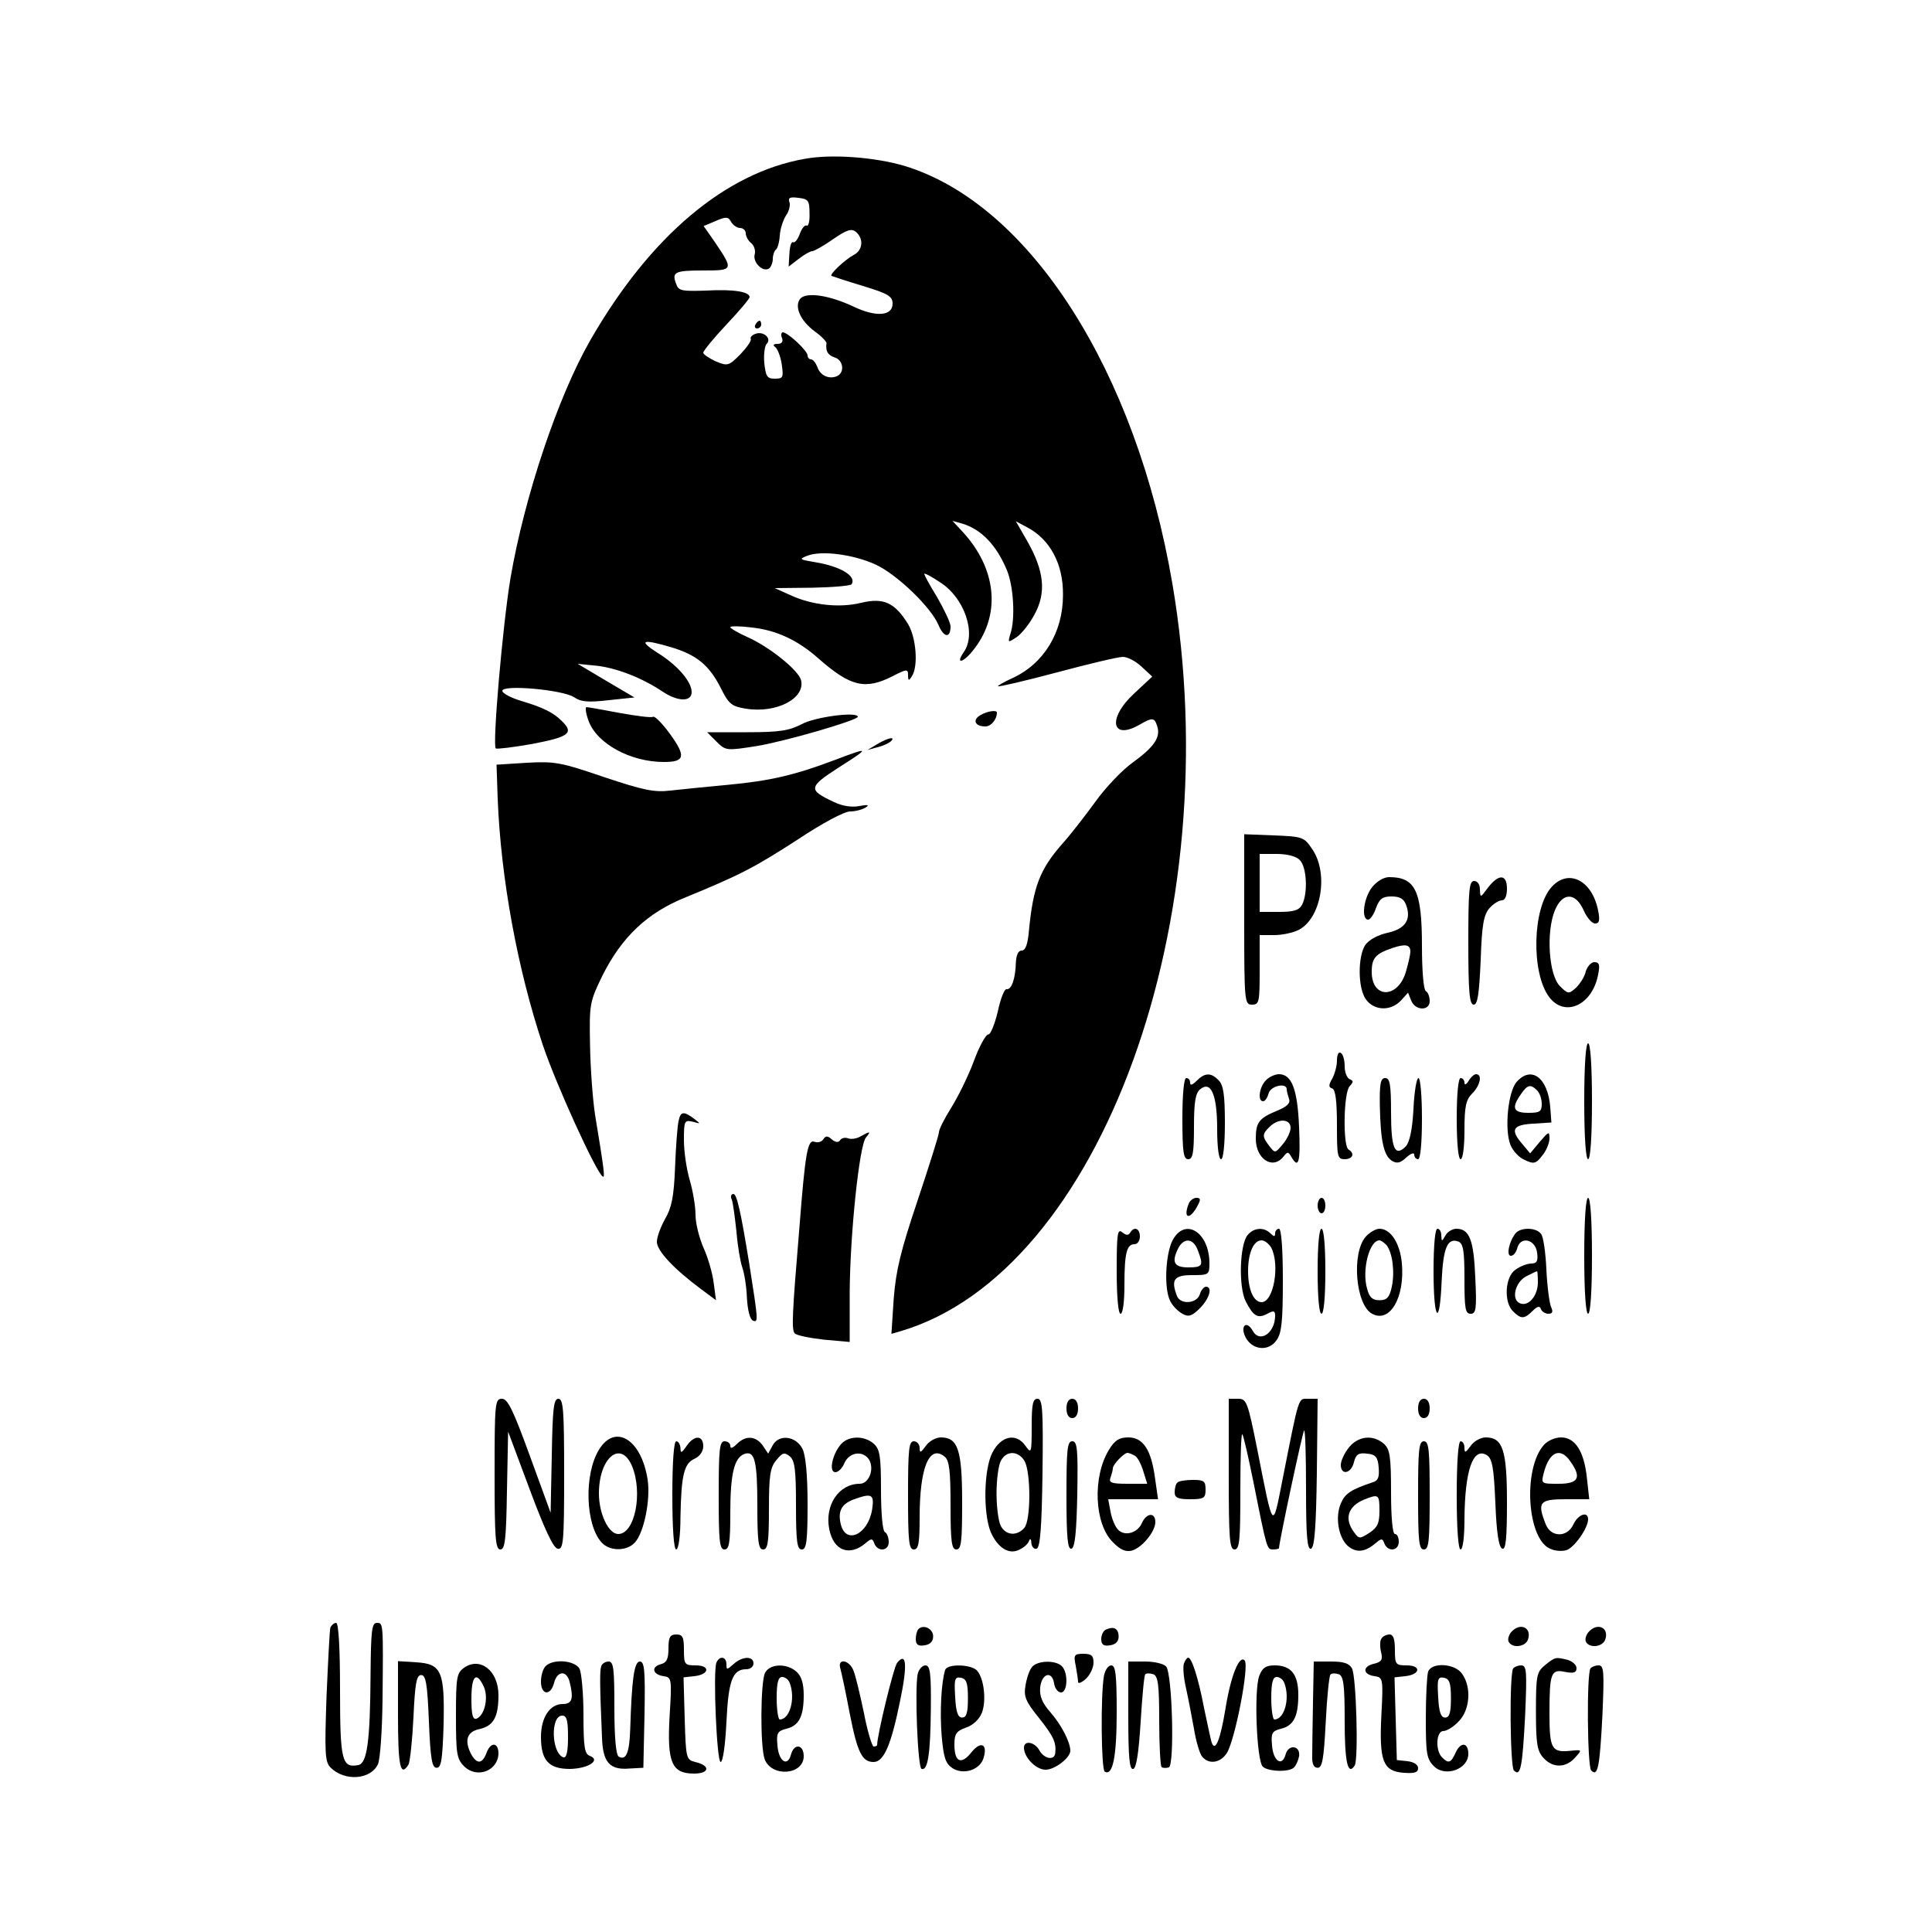 <?xml version="1.0" standalone="no"?>
<!DOCTYPE svg PUBLIC "-//W3C//DTD SVG 20010904//EN"
 "http://www.w3.org/TR/2001/REC-SVG-20010904/DTD/svg10.dtd">
<svg version="1.0" xmlns="http://www.w3.org/2000/svg"
 width="500pt" height="500pt" viewBox="0 0 500 500"
 preserveAspectRatio="xMidYMid meet">
<g transform="translate(0,500) scale(0.1,-0.1)"
fill="#000000" stroke="none">
<path d="M2083 4589 c-206 -36 -401 -201 -555 -469 -84 -146 -171 -406 -207
-617 -20 -120 -47 -431 -38 -440 3 -2 46 3 96 12 94 18 107 28 75 59 -22 22
-48 35 -105 52 -27 8 -49 20 -49 26 0 17 155 3 185 -16 19 -13 38 -14 91 -8
l66 7 -73 43 -74 44 50 -5 c52 -6 118 -32 170 -67 39 -26 75 -27 75 -1 0 27
-37 70 -89 102 -50 32 -39 36 36 14 66 -20 98 -46 128 -105 21 -42 28 -48 65
-54 80 -13 155 27 143 74 -7 26 -82 86 -138 111 -25 11 -45 23 -45 26 0 3 25
3 56 -1 64 -7 119 -33 172 -80 83 -73 121 -82 192 -46 37 19 40 19 40 3 0 -15
2 -16 10 -3 17 26 11 100 -10 135 -34 55 -63 69 -121 55 -57 -14 -128 -6 -184
20 l-40 18 97 1 c53 1 99 5 102 9 13 21 -28 46 -94 57 -42 7 -43 8 -20 17 37
14 119 3 176 -23 56 -26 144 -111 163 -157 14 -33 31 -34 31 -3 0 9 -16 43
-35 76 -20 32 -34 59 -33 60 2 2 20 -8 41 -22 63 -40 95 -133 61 -181 -24 -35
2 -26 29 11 68 90 55 207 -32 301 l-26 28 25 -7 c50 -15 89 -56 116 -121 17
-41 22 -125 9 -164 -7 -24 -7 -24 16 -9 13 9 34 35 47 60 30 56 24 111 -18
186 l-31 54 28 -15 c60 -31 95 -95 94 -176 0 -97 -50 -178 -131 -215 -22 -10
-39 -20 -37 -21 2 -2 70 14 153 36 82 22 158 40 170 40 12 0 33 -11 48 -25
l28 -26 -46 -43 c-71 -65 -60 -124 14 -81 33 19 38 18 45 -5 9 -28 -8 -53 -63
-93 -27 -19 -71 -65 -98 -103 -27 -37 -65 -86 -85 -108 -58 -66 -75 -111 -86
-223 -3 -37 -9 -53 -19 -53 -9 0 -14 -12 -15 -32 -1 -40 -11 -70 -24 -68 -6 1
-16 -26 -23 -59 -8 -33 -19 -59 -24 -58 -6 1 -24 -31 -38 -70 -15 -40 -42 -94
-59 -121 -17 -27 -31 -55 -31 -62 0 -7 -25 -86 -55 -176 -44 -131 -56 -180
-62 -254 l-6 -92 24 7 c518 153 851 1069 703 1935 -94 550 -368 980 -691 1080
-76 23 -190 32 -260 19z m12 -141 c1 -20 -3 -34 -7 -32 -5 3 -13 -7 -18 -21
-5 -14 -13 -24 -17 -22 -5 3 -9 -10 -10 -29 l-2 -34 26 20 c14 11 30 20 35 20
5 0 30 14 54 31 36 25 48 28 59 19 21 -18 18 -48 -6 -60 -22 -12 -63 -50 -57
-54 2 -1 38 -13 81 -26 66 -20 77 -27 77 -46 0 -32 -43 -35 -100 -8 -63 30
-123 39 -139 21 -16 -20 0 -57 38 -85 17 -12 30 -26 30 -30 -3 -20 3 -31 21
-37 23 -7 27 -40 5 -49 -21 -8 -43 3 -50 25 -4 10 -11 19 -16 19 -5 0 -9 5 -9
10 0 12 -50 59 -64 60 -4 0 -6 -7 -2 -15 3 -10 -1 -15 -12 -15 -10 0 -13 -3
-6 -8 6 -4 14 -24 17 -44 5 -35 4 -38 -18 -38 -20 0 -23 6 -27 40 -2 22 1 45
6 50 14 14 -8 34 -29 26 -9 -3 -14 -9 -12 -13 2 -5 -10 -22 -27 -40 -30 -30
-33 -31 -64 -18 -17 8 -32 18 -32 22 0 5 27 38 60 73 33 35 60 67 60 71 0 14
-42 21 -112 17 -63 -2 -72 -1 -78 17 -12 31 -4 35 70 35 79 0 79 1 29 75 l-28
40 31 13 c27 12 33 11 40 -2 5 -9 16 -16 23 -16 8 0 15 -6 15 -14 0 -7 6 -19
14 -25 8 -7 12 -20 9 -30 -5 -20 21 -46 37 -36 5 3 10 15 10 25 0 10 4 21 8
24 4 2 9 19 10 36 1 18 9 41 16 52 8 11 12 27 9 35 -4 11 1 14 23 11 26 -3 29
-7 29 -40z"/>
<path d="M1955 4160 c-3 -5 -1 -10 4 -10 6 0 11 5 11 10 0 6 -2 10 -4 10 -3 0
-8 -4 -11 -10z"/>
<path d="M1523 3135 c21 -59 108 -107 195 -107 54 0 58 14 17 71 -20 28 -41
49 -45 46 -4 -3 -43 2 -87 10 -43 8 -81 15 -85 15 -4 0 -2 -16 5 -35z"/>
<path d="M2537 3149 c-21 -12 -14 -29 13 -29 15 0 30 18 30 36 0 7 -25 4 -43
-7z"/>
<path d="M2075 3126 c-33 -17 -57 -21 -142 -21 l-103 0 24 -24 c24 -24 26 -24
103 -12 74 12 263 67 263 76 0 14 -110 0 -145 -19z"/>
<path d="M2270 3074 l-25 -15 25 7 c14 3 29 10 35 15 15 14 -7 10 -35 -7z"/>
<path d="M2160 3033 c-103 -39 -168 -54 -275 -64 -55 -5 -123 -12 -150 -15
-42 -5 -70 1 -172 35 -111 38 -127 41 -199 37 l-79 -5 3 -88 c8 -204 51 -441
117 -638 33 -99 138 -330 155 -340 6 -4 4 15 -20 160 -6 39 -12 120 -13 180
-2 107 -1 112 32 180 50 100 116 163 216 203 141 58 176 76 289 149 63 42 121
73 136 73 14 0 32 5 40 10 11 7 6 8 -16 4 -20 -4 -45 0 -67 11 -66 31 -65 38
14 89 82 52 81 54 -11 19z"/>
<path d="M3220 2620 c0 -213 1 -220 20 -220 19 0 20 7 20 90 l0 90 38 0 c20 0
48 6 62 13 59 29 79 145 37 208 -22 33 -25 34 -100 37 l-77 3 0 -221z m144
154 c18 -18 21 -85 6 -115 -8 -15 -22 -19 -60 -19 l-50 0 0 75 0 75 44 0 c27
0 51 -6 60 -16z"/>
<path d="M3551 2704 c-22 -28 -29 -84 -10 -84 5 0 15 14 20 30 9 24 17 30 40
30 22 0 32 -6 38 -22 14 -38 -2 -62 -48 -72 -26 -6 -48 -18 -58 -32 -19 -30
-19 -109 1 -139 21 -31 65 -33 92 -4 l18 20 8 -20 c10 -27 48 -28 48 -2 0 11
-4 23 -10 26 -6 4 -10 54 -10 116 0 144 -17 179 -85 179 -14 0 -32 -11 -44
-26z m99 -167 c0 -7 -5 -29 -11 -50 -20 -72 -89 -73 -89 -2 0 36 10 47 55 62
33 11 45 8 45 -10z"/>
<path d="M3851 2703 c-20 -27 -20 -27 -21 -5 0 13 -6 22 -15 22 -13 0 -15 -24
-15 -160 0 -129 3 -160 14 -160 10 0 14 26 18 115 3 93 8 118 23 135 10 11 24
20 32 20 8 0 13 12 13 30 0 38 -21 39 -49 3z"/>
<path d="M4016 2705 c-50 -54 -54 -222 -7 -285 40 -54 112 -22 127 58 5 25 3
32 -10 32 -8 0 -18 -11 -22 -24 -3 -14 -15 -32 -25 -42 -19 -17 -21 -17 -42 4
-29 29 -36 140 -13 196 20 48 54 47 75 -1 8 -18 21 -33 29 -33 11 0 13 8 8 33
-15 78 -76 110 -120 62z"/>
<path d="M4100 2150 c0 -93 4 -150 10 -150 6 0 10 57 10 150 0 93 -4 150 -10
150 -6 0 -10 -57 -10 -150z"/>
<path d="M3460 2255 c0 -14 -6 -35 -12 -46 -10 -17 -10 -23 0 -26 8 -3 12 -32
12 -94 0 -82 1 -89 20 -89 21 0 27 15 10 25 -15 9 -13 148 3 164 10 11 10 14
0 18 -7 3 -13 18 -13 33 0 16 -4 32 -10 35 -6 4 -10 -5 -10 -20z"/>
<path d="M3097 2203 c-11 -11 -17 -13 -17 -5 0 7 -4 12 -10 12 -6 0 -10 -42
-10 -105 0 -87 3 -105 15 -105 12 0 15 16 15 84 0 65 4 87 16 97 28 23 44 -14
44 -103 0 -45 4 -78 10 -78 6 0 10 38 10 94 0 73 -4 98 -16 110 -20 21 -36 20
-57 -1z"/>
<path d="M3276 2204 c-17 -17 -22 -54 -7 -54 5 0 11 9 14 20 5 20 47 29 47 11
0 -5 3 -16 6 -25 4 -11 -5 -20 -32 -31 -46 -19 -54 -30 -54 -72 0 -52 43 -81
71 -47 11 14 13 14 21 0 19 -33 24 -13 20 77 -4 98 -19 137 -52 137 -10 0 -26
-7 -34 -16z m64 -123 c0 -10 -9 -29 -20 -42 -20 -24 -20 -24 -35 -5 -19 25
-19 31 1 50 22 22 54 21 54 -3z"/>
<path d="M3801 2203 c-6 -10 -11 -12 -11 -5 0 6 -4 12 -10 12 -6 0 -10 -42
-10 -105 0 -63 4 -105 10 -105 6 0 10 32 10 75 0 62 4 79 20 95 21 21 27 50
10 50 -5 0 -14 -8 -19 -17z"/>
<path d="M3925 2200 c-22 -25 -32 -122 -16 -163 6 -15 22 -33 37 -39 23 -11
29 -10 45 11 11 13 19 33 19 45 0 19 -2 18 -25 -9 l-25 -30 -20 24 c-32 37
-26 50 28 53 l47 3 -3 40 c-6 76 -49 108 -87 65z m53 -22 c7 -7 12 -22 12 -35
0 -20 -5 -23 -35 -23 -39 0 -44 13 -19 48 17 25 25 27 42 10z"/>
<path d="M3571 2138 c2 -92 10 -128 31 -142 13 -8 22 -6 37 8 12 11 21 14 21
8 0 -7 5 -12 10 -12 6 0 10 42 10 105 0 58 -4 105 -9 105 -5 0 -11 -36 -13
-81 -3 -54 -10 -85 -20 -96 -28 -28 -38 -6 -38 88 0 72 -3 89 -15 89 -12 0
-15 -14 -14 -72z"/>
<path d="M1756 2098 c-3 -13 -7 -67 -9 -120 -3 -76 -9 -104 -26 -133 -11 -20
-21 -46 -21 -59 0 -23 44 -70 114 -122 l39 -29 -6 45 c-3 25 -15 66 -26 90
-11 25 -21 63 -21 86 0 22 -7 63 -15 90 -8 27 -15 73 -15 103 0 50 1 53 23 48
21 -6 21 -6 3 8 -27 20 -35 19 -40 -7z"/>
<path d="M2227 2059 c-10 -6 -25 -8 -32 -5 -8 3 -17 1 -21 -5 -4 -6 -11 -6
-21 2 -11 10 -16 10 -22 1 -4 -7 -14 -10 -23 -7 -18 7 -24 -28 -39 -220 -19
-228 -21 -267 -12 -276 5 -5 39 -12 75 -16 l67 -6 0 129 c1 152 25 380 42 400
14 17 11 17 -14 3z"/>
<path d="M1894 1895 c3 -8 8 -46 12 -83 3 -37 10 -78 15 -92 5 -14 11 -49 12
-79 2 -33 8 -56 16 -59 14 -5 13 1 -10 148 -22 135 -32 180 -41 180 -6 0 -8
-7 -4 -15z"/>
<path d="M3076 1884 c-15 -39 4 -42 24 -3 8 15 7 19 -4 19 -7 0 -17 -7 -20
-16z"/>
<path d="M3410 1880 c0 -11 5 -20 10 -20 6 0 10 9 10 20 0 11 -4 20 -10 20 -5
0 -10 -9 -10 -20z"/>
<path d="M4100 1750 c0 -93 4 -150 10 -150 6 0 10 57 10 150 0 93 -4 150 -10
150 -6 0 -10 -57 -10 -150z"/>
<path d="M2890 1711 c0 -67 4 -111 10 -111 6 0 10 31 10 74 0 83 6 106 26 106
8 0 14 9 14 20 0 21 -15 27 -25 10 -5 -8 -11 -7 -21 1 -12 10 -14 -5 -14 -100z"/>
<path d="M3034 1789 c-18 -37 -22 -126 -5 -157 6 -12 20 -26 31 -32 16 -9 25
-6 45 14 25 25 34 56 16 56 -5 0 -13 -9 -16 -20 -8 -24 -50 -27 -59 -4 -16 42
-8 54 39 54 43 0 45 1 45 30 0 82 -64 121 -96 59z m66 -25 c15 -39 13 -44 -25
-44 -37 0 -44 14 -25 51 15 27 39 24 50 -7z"/>
<path d="M3229 1804 c-21 -25 -24 -135 -5 -172 20 -39 31 -45 56 -32 16 9 20
8 20 -5 0 -45 -40 -72 -58 -39 -16 28 -33 13 -19 -16 17 -34 60 -39 81 -8 13
18 16 50 16 155 0 82 -4 133 -10 133 -5 0 -10 -5 -10 -12 0 -9 -3 -9 -12 0
-17 17 -43 15 -59 -4z m61 -33 c23 -45 6 -141 -25 -141 -21 0 -35 33 -35 80 0
47 14 80 35 80 8 0 19 -9 25 -19z"/>
<path d="M3410 1710 c0 -67 4 -110 10 -110 6 0 10 43 10 110 0 67 -4 110 -10
110 -6 0 -10 -43 -10 -110z"/>
<path d="M3535 1800 c-38 -42 -27 -177 16 -200 46 -25 85 42 77 131 -5 52 -29
89 -58 89 -9 0 -25 -9 -35 -20z m53 -22 c16 -20 22 -70 14 -108 -6 -28 -13
-35 -32 -35 -18 0 -26 7 -32 30 -14 48 6 125 32 125 4 0 12 -6 18 -12z"/>
<path d="M3710 1710 c0 -129 16 -148 21 -25 4 86 15 112 43 102 13 -5 16 -24
16 -97 0 -76 2 -90 16 -90 14 0 16 12 12 94 -4 97 -15 126 -49 126 -10 0 -23
-8 -28 -17 -10 -17 -10 -17 -11 0 0 9 -4 17 -10 17 -6 0 -10 -43 -10 -110z"/>
<path d="M3922 1808 c-17 -22 -24 -58 -12 -58 7 0 14 9 17 21 9 31 47 21 51
-13 3 -22 -1 -28 -15 -28 -10 0 -29 -7 -41 -16 -27 -18 -31 -84 -6 -108 20
-20 29 -20 50 1 13 13 19 14 22 5 2 -6 11 -12 19 -12 11 0 13 5 7 18 -4 9 -10
53 -12 97 -2 44 -8 86 -14 92 -13 17 -53 17 -66 1z m58 -127 c0 -34 -24 -63
-46 -54 -24 9 -13 55 16 70 14 7 26 13 28 13 1 0 2 -13 2 -29z"/>
<path d="M1280 1185 c0 -165 2 -195 15 -195 12 0 15 26 17 152 l3 153 56 -150
c38 -102 61 -151 72 -153 15 -3 17 15 17 192 0 166 -2 196 -15 196 -12 0 -15
-25 -17 -147 l-3 -148 -54 148 c-43 118 -57 147 -72 147 -18 0 -19 -11 -19
-195z"/>
<path d="M2670 1308 c0 -69 -1 -71 -16 -50 -24 35 -64 26 -86 -18 -22 -43 -24
-156 -4 -205 18 -41 48 -60 75 -45 11 5 22 15 24 22 3 8 6 5 6 -5 1 -10 7 -17
14 -15 9 4 13 54 15 196 2 166 0 192 -13 192 -12 0 -15 -14 -15 -72z m-18 -90
c16 -31 16 -152 -1 -172 -19 -22 -48 -20 -61 5 -6 11 -11 49 -11 84 0 35 5 73
11 84 14 28 46 27 62 -1z"/>
<path d="M2760 1355 c0 -16 6 -25 15 -25 9 0 15 9 15 25 0 16 -6 25 -15 25 -9
0 -15 -9 -15 -25z"/>
<path d="M3180 1185 c0 -167 2 -195 15 -195 13 0 15 24 15 152 0 83 2 149 5
146 3 -2 16 -60 30 -129 34 -171 34 -169 50 -169 8 0 15 2 15 3 0 15 61 301
65 305 3 3 5 -66 5 -152 0 -122 3 -157 13 -154 9 4 13 54 15 196 l2 192 -24 0
c-27 0 -23 12 -67 -210 -26 -131 -23 -135 -65 78 -25 125 -28 132 -50 132
l-24 0 0 -195z"/>
<path d="M3670 1355 c0 -16 6 -25 15 -25 9 0 15 9 15 25 0 16 -6 25 -15 25 -9
0 -15 -9 -15 -25z"/>
<path d="M1550 1248 c-39 -64 -35 -194 7 -240 21 -23 65 -23 86 0 24 26 41
112 33 163 -16 104 -84 146 -126 77z m86 -43 c28 -69 7 -175 -36 -175 -25 0
-50 52 -50 105 0 93 57 140 86 70z"/>
<path d="M1777 1258 c-13 -19 -16 -20 -16 -5 -1 9 -5 17 -11 17 -6 0 -10 -53
-10 -140 0 -87 4 -140 10 -140 6 0 11 35 11 83 2 109 9 140 37 152 13 6 22 19
22 32 0 29 -23 30 -43 1z"/>
<path d="M1907 1263 c-11 -11 -17 -13 -17 -5 0 7 -7 12 -15 12 -13 0 -15 -22
-15 -140 0 -118 2 -140 15 -140 12 0 15 17 15 94 0 101 10 143 36 153 27 10
34 -17 34 -134 0 -94 3 -113 15 -113 12 0 15 18 15 104 0 87 3 108 19 127 16
20 21 21 35 10 13 -11 16 -35 16 -127 0 -95 3 -114 15 -114 12 0 15 20 15 118
0 74 -5 126 -13 142 -17 34 -61 39 -77 10 l-12 -22 -14 21 c-18 25 -44 27 -67
4z"/>
<path d="M2177 1263 c-23 -26 -33 -73 -15 -73 7 0 18 10 23 23 13 30 50 34 65
8 13 -25 -2 -61 -25 -61 -54 0 -91 -55 -79 -117 11 -57 53 -72 95 -36 14 12
17 12 22 -2 9 -22 37 -19 37 4 0 11 -4 23 -10 26 -6 3 -10 51 -10 109 0 87 -3
105 -18 119 -24 22 -65 22 -85 0z m80 -170 c-11 -65 -68 -91 -81 -38 -8 33 1
52 32 64 49 18 55 14 49 -26z"/>
<path d="M2396 1258 c-13 -18 -16 -19 -16 -5 0 9 -7 17 -15 17 -13 0 -15 -22
-15 -140 0 -118 2 -140 15 -140 12 0 15 16 15 83 0 129 25 190 65 157 12 -10
15 -38 15 -126 0 -95 3 -114 15 -114 13 0 15 20 15 123 0 135 -11 167 -55 167
-13 0 -31 -10 -39 -22z"/>
<path d="M2870 1248 c-43 -70 -38 -192 10 -239 19 -20 34 -26 49 -22 26 7 61
49 61 74 0 26 -23 24 -35 -3 -12 -27 -47 -35 -63 -15 -7 8 -15 28 -18 45 l-6
32 64 0 65 0 -8 56 c-10 73 -31 104 -69 104 -23 0 -35 -7 -50 -32z m68 -16 c7
-5 16 -23 21 -40 l10 -32 -51 0 c-42 0 -49 3 -44 16 3 9 6 19 6 24 0 10 29 40
38 40 4 0 13 -4 20 -8z"/>
<path d="M3491 1254 c-12 -15 -21 -35 -21 -45 0 -28 27 -23 34 7 5 20 12 25
34 22 22 -2 28 -9 30 -36 2 -24 -1 -34 -15 -38 -57 -19 -72 -29 -83 -55 -16
-37 -5 -94 22 -113 21 -15 42 -12 69 11 14 12 17 12 22 -2 9 -22 37 -19 37 5
0 11 -4 20 -10 20 -6 0 -10 43 -10 108 0 93 -3 111 -18 125 -28 25 -67 21 -91
-9z m79 -164 c0 -32 -5 -43 -26 -57 -25 -16 -27 -16 -40 2 -26 35 -15 67 26
84 38 15 40 14 40 -29z"/>
<path d="M3806 1258 c-13 -18 -16 -19 -16 -5 0 9 -4 17 -10 17 -6 0 -10 -53
-10 -140 0 -87 4 -140 10 -140 6 0 10 33 10 78 1 127 22 188 58 166 14 -9 18
-32 22 -124 3 -78 9 -115 18 -118 9 -3 12 26 12 120 0 136 -11 168 -55 168
-13 0 -31 -10 -39 -22z"/>
<path d="M3996 1261 c-56 -62 -44 -248 18 -270 11 -5 29 -6 39 -3 20 5 57 57
57 80 0 22 -26 13 -38 -13 -16 -35 -59 -34 -72 1 -22 56 -16 64 51 64 l62 0
-6 54 c-7 69 -30 106 -67 106 -15 0 -34 -8 -44 -19z m68 -43 c30 -42 21 -58
-30 -58 -45 0 -46 0 -39 27 14 56 43 69 69 31z"/>
<path d="M2760 1129 c0 -108 3 -140 13 -137 9 3 13 43 15 141 2 117 0 137 -13
137 -13 0 -15 -21 -15 -141z"/>
<path d="M3670 1130 c0 -118 2 -140 15 -140 13 0 15 22 15 140 0 118 -2 140
-15 140 -13 0 -15 -22 -15 -140z"/>
<path d="M3047 1163 c-4 -3 -7 -15 -7 -25 0 -14 8 -18 40 -18 36 0 40 3 40 25
0 22 -4 25 -33 25 -19 0 -37 -3 -40 -7z"/>
<path d="M855 788 c-2 -7 -6 -88 -10 -179 -5 -146 -4 -168 10 -183 37 -37 104
-32 123 8 6 13 11 87 12 167 2 201 2 199 -15 199 -13 0 -15 -22 -16 -132 -1
-176 -9 -232 -32 -236 -42 -8 -47 11 -47 194 0 113 -4 174 -10 174 -6 0 -12
-6 -15 -12z"/>
<path d="M2377 784 c-4 -4 -7 -16 -7 -26 0 -14 6 -19 23 -16 14 2 22 10 22 23
0 20 -25 32 -38 19z"/>
<path d="M2863 783 c-7 -2 -13 -14 -13 -25 0 -14 6 -19 23 -16 14 2 22 10 22
22 0 21 -12 28 -32 19z"/>
<path d="M3910 775 c-6 -8 -9 -19 -5 -25 10 -16 42 -12 49 6 12 32 -21 47 -44
19z"/>
<path d="M4110 775 c-6 -8 -9 -19 -5 -25 10 -16 42 -12 49 6 12 32 -21 47 -44
19z"/>
<path d="M1730 734 c0 -28 -5 -37 -20 -41 -26 -7 -21 -27 8 -31 20 -3 21 -7
15 -102 -7 -121 5 -150 63 -150 41 0 43 21 3 30 -23 6 -24 9 -27 112 l-3 107
27 3 c40 4 43 28 5 28 -29 0 -31 2 -31 40 0 33 -3 40 -20 40 -16 0 -20 -7 -20
-36z"/>
<path d="M3575 759 c-4 -5 -4 -21 -1 -34 5 -20 2 -26 -19 -31 -30 -7 -28 -28
3 -32 21 -3 22 -7 17 -100 -6 -120 4 -146 58 -150 28 -2 37 1 37 12 0 9 -11
16 -27 18 l-28 3 -3 107 -3 107 27 3 c40 4 43 28 5 28 -29 0 -31 2 -31 40 0
28 -4 40 -14 40 -8 0 -18 -5 -21 -11z"/>
<path d="M2784 689 c3 -17 6 -36 6 -42 0 -5 9 -2 20 8 11 10 20 29 20 42 0 18
-5 23 -26 23 -24 0 -26 -3 -20 -31z"/>
<path d="M1854 697 c-9 -24 1 -257 11 -257 6 0 12 44 15 103 5 108 16 137 51
137 11 0 19 7 19 15 0 20 -29 19 -52 -2 -17 -15 -18 -15 -18 0 0 20 -18 23
-26 4z"/>
<path d="M2322 697 c-9 -10 -52 -188 -52 -213 0 -2 -4 -4 -9 -4 -4 0 -16 39
-25 86 -10 48 -22 98 -27 110 -11 29 -43 34 -34 5 3 -10 14 -62 24 -115 20
-102 32 -126 62 -126 26 0 45 43 68 156 20 95 17 130 -7 101z"/>
<path d="M3064 695 c-3 -8 -1 -36 5 -62 6 -27 15 -74 21 -107 5 -32 15 -65 21
-72 17 -21 47 -17 64 9 21 33 59 227 46 240 -14 14 -36 -40 -50 -128 -13 -78
-26 -110 -35 -85 -3 8 -11 49 -20 90 -15 79 -32 130 -41 130 -3 0 -8 -7 -11
-15z"/>
<path d="M3999 691 c-22 -18 -24 -26 -24 -119 0 -84 3 -103 19 -121 24 -27 58
-27 82 0 19 21 19 21 -11 18 -49 -5 -55 4 -55 96 0 106 4 116 41 108 22 -4 29
-2 29 10 0 8 -10 17 -22 21 -32 8 -33 8 -59 -13z"/>
<path d="M1030 561 c0 -132 6 -161 27 -128 4 6 10 62 13 122 4 89 8 110 20
110 12 0 16 -22 20 -120 4 -98 8 -120 20 -120 12 0 15 20 18 110 3 140 -5 159
-71 163 l-47 3 0 -140z"/>
<path d="M1201 684 c-19 -14 -21 -24 -21 -125 0 -97 2 -111 21 -130 33 -33 88
-12 89 33 0 28 -19 31 -30 4 -11 -31 -25 -33 -40 -7 -19 36 -12 59 20 66 37 8
50 31 50 88 0 63 -47 100 -89 71z m51 -49 c13 -29 2 -75 -19 -83 -10 -3 -13
12 -13 52 0 60 13 72 32 31z"/>
<path d="M1412 688 c-7 -7 -12 -25 -12 -40 0 -35 25 -38 34 -3 8 31 32 33 40
3 11 -44 7 -58 -18 -58 -33 0 -56 -35 -56 -85 0 -61 20 -83 75 -83 48 1 81 23
51 34 -13 5 -16 23 -16 106 0 55 -5 108 -10 119 -12 22 -68 27 -88 7z m58
-184 c0 -38 -4 -54 -12 -52 -31 11 -34 108 -3 108 12 0 15 -13 15 -56z"/>
<path d="M1556 688 c-4 -12 -4 -45 2 -185 2 -64 20 -84 70 -80 l37 2 3 138 c2
113 0 137 -12 137 -15 0 -21 -47 -25 -175 -2 -62 -11 -82 -30 -71 -7 5 -11 51
-11 127 0 100 -2 119 -15 119 -9 0 -17 -6 -19 -12z"/>
<path d="M2671 686 c-7 -8 -14 -29 -17 -48 -5 -28 0 -41 34 -83 38 -48 46 -64
43 -92 -2 -20 -29 -15 -41 7 -12 22 -40 27 -40 7 0 -25 31 -57 56 -57 24 0 64
31 64 49 0 22 -23 67 -51 99 -22 25 -29 42 -27 65 4 37 31 44 36 10 2 -13 10
-23 18 -23 17 0 19 51 2 68 -16 16 -63 15 -77 -2z"/>
<path d="M2920 559 c0 -108 3 -140 13 -137 8 3 14 42 19 122 4 65 9 121 12
123 3 3 12 3 21 0 12 -5 15 -27 15 -120 0 -63 3 -116 6 -120 3 -3 12 -3 19 -1
15 6 9 242 -7 261 -6 7 -30 13 -54 13 l-44 0 0 -141z"/>
<path d="M3398 595 c-1 -58 -2 -120 -2 -137 -1 -23 4 -33 14 -33 12 0 16 22
21 118 3 64 9 120 12 123 3 4 13 4 22 1 12 -5 15 -27 15 -121 0 -106 8 -143
26 -115 10 16 4 230 -7 251 -7 13 -21 18 -54 18 l-45 0 -2 -105z"/>
<path d="M1980 671 c-12 -24 -13 -191 -1 -224 18 -47 101 -41 101 8 0 31 -25
34 -33 4 -9 -33 -32 -17 -35 24 -3 32 0 37 23 43 33 8 45 32 45 87 0 30 -6 49
-18 60 -25 23 -69 22 -82 -2z m64 -27 c15 -40 0 -94 -26 -94 -4 0 -8 25 -8 55
0 40 4 55 14 55 8 0 17 -7 20 -16z"/>
<path d="M2375 668 c-8 -40 0 -243 10 -246 16 -5 23 37 24 156 1 93 -2 112
-14 112 -8 0 -17 -10 -20 -22z"/>
<path d="M2446 678 c-10 -32 -14 -108 -9 -170 5 -57 10 -72 28 -84 28 -18 70
-5 80 25 12 37 -6 47 -31 16 -26 -33 -44 -26 -44 20 0 28 5 35 30 44 18 6 34
21 41 38 12 31 6 88 -12 109 -14 17 -78 19 -83 2z m59 -73 c0 -38 -4 -50 -15
-50 -11 0 -16 14 -18 53 -3 47 -1 53 15 50 14 -3 18 -13 18 -53z"/>
<path d="M2857 663 c-9 -53 -7 -242 2 -248 21 -12 31 39 31 154 0 98 -3 121
-14 121 -8 0 -16 -12 -19 -27z"/>
<path d="M3259 663 c-14 -36 -7 -219 9 -235 13 -13 69 -15 81 -2 5 5 11 18 13
29 4 28 -28 32 -35 4 -9 -32 -32 -17 -35 24 -3 32 0 37 23 43 33 8 45 32 45
88 0 53 -19 76 -61 76 -23 0 -32 -6 -40 -27z m65 -19 c15 -40 0 -94 -26 -94
-4 0 -8 25 -8 55 0 40 4 55 14 55 8 0 17 -7 20 -16z"/>
<path d="M3696 674 c-3 -9 -6 -63 -6 -120 0 -92 2 -106 21 -125 29 -29 89 -8
89 32 0 29 -19 32 -32 5 -13 -29 -19 -31 -36 -14 -18 18 -15 68 3 68 9 0 27
11 40 25 29 29 34 88 9 123 -18 27 -78 31 -88 6z m59 -69 c0 -38 -4 -50 -15
-50 -11 0 -16 14 -18 53 -3 47 -1 53 15 50 14 -3 18 -13 18 -53z"/>
<path d="M3916 682 c-10 -16 -8 -254 2 -264 17 -17 22 7 29 142 5 115 4 130
-10 130 -9 0 -18 -4 -21 -8z"/>
<path d="M4116 682 c-10 -16 -8 -254 2 -264 17 -17 22 7 29 142 5 115 4 130
-10 130 -9 0 -18 -4 -21 -8z"/>
</g>
</svg>
